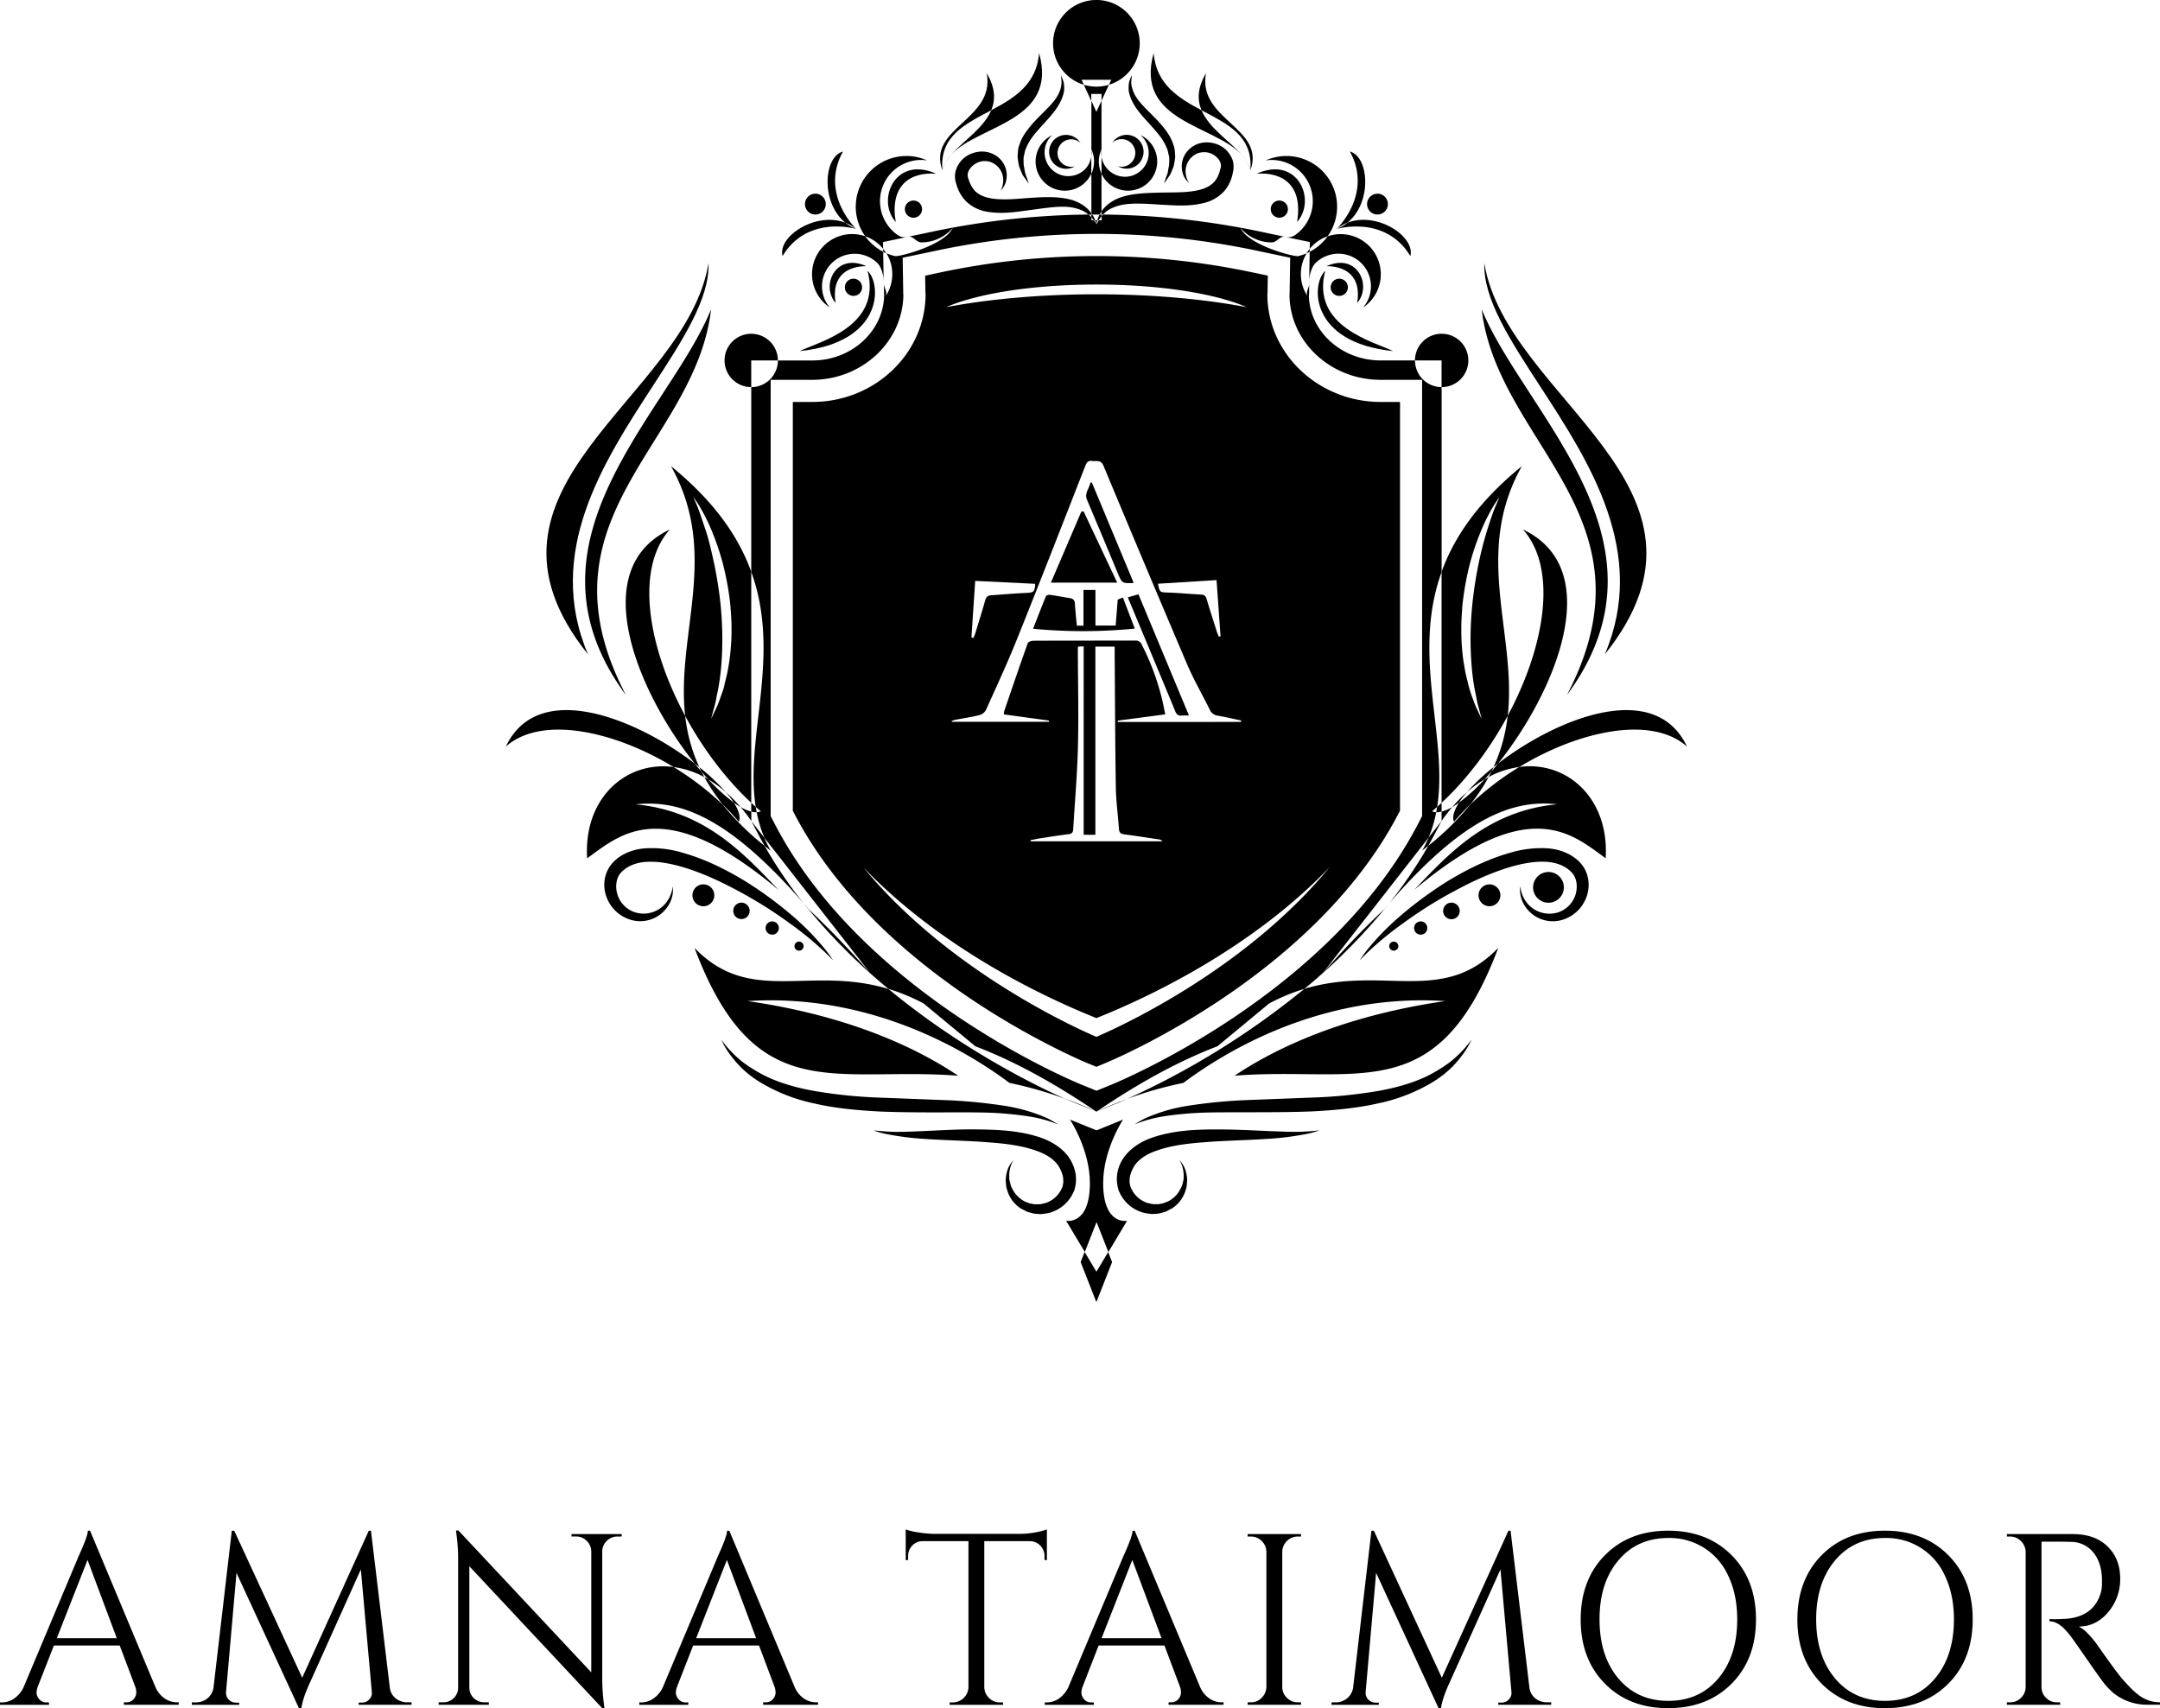 <svg viewBox="0 0 1303.12 1030.61" xmlns="http://www.w3.org/2000/svg"><title>Asset 1</title><g data-name="Layer 2" id="Layer_2"><g data-name="Layer 1" id="Layer_1-2"><path d="M713.92,653.36c37.49-28,93.7-53.6,158-49.36-32.81,4.68-83.84,16.1-127.11,45,74.64-5.78,122.61,19.94,159.1-77.14-33.52,34.88-69.19,10.38-117,24.74A483.92,483.92,0,0,1,680,663,232.93,232.93,0,0,1,713.92,653.36Z"></path><path d="M798,587.15l63.88-81.78a79,79,0,0,0,4.58-15.31,7,7,0,0,1-2.53-.56c1.05-.87,2.08-1.77,3.11-2.69,6.7-42.43-15.63-91,2.69-141.77V233.56a16.07,16.07,0,0,1-16.06-16.09H833c-23.57,0-42.82-17.41-43.34-38.95l.09-.89.13-8.39c0,.46,0,.94,0,1.44,0,3.23-2.15,4.79-1.18,7.84a24.12,24.12,0,0,1-.37-25.71,30.26,30.26,0,0,1-5.18,1.72c-2.27.54-29.94-6.49-34.78-17a24.76,24.76,0,0,0,18.86,8.72c3.12,0,5-4,7.81-3.4l.29.05-14.69-3.1a481.75,481.75,0,0,0-95.12-10.35l-.62.64-.28.38v2.45h-1.76a6.18,6.18,0,0,0-.49.89c-.54.93-.82,1.44-.82,1.44s0,0-.06-.1-.4-.62-.87-1.26a5.87,5.87,0,0,0-.63-1h-1.53v-1.78l-.67-.75c-.33-.3-.67-.62-1-.93a481.26,481.26,0,0,0-94.3,10.34l-14.57,3.07.14,0c2.86-.63,4.69,3.4,7.81,3.4a24.89,24.89,0,0,0,18.9-8.72c-4.84,10.51-32.55,17.54-34.8,17a30.55,30.55,0,0,1-5.18-1.72,24.22,24.22,0,0,1-.34,25.71c.86-2.84-.94-4.39-1.2-7.2l.08,5c0,.75,0,1.44.07,2.07-.59,21.67-19.79,39.11-43.29,39.11H469.3a16.1,16.1,0,0,1-16.07,16.09V345c18.36,50.79-4,99.37,2.71,141.82,1,.91,2.06,1.81,3.1,2.68a6.94,6.94,0,0,1-2.53.56,78.81,78.81,0,0,0,4.61,15.37L525,587.15C511.6,572,499.3,559.32,488,548.69c-1.09-1.29-2.17-2.54-3.25-3.78A352.65,352.65,0,0,0,536,596.64a116.28,116.28,0,0,1,21.28,8.84l31.13,25.78c20.39,7.78,44.19,19.9,73.06,39.47,28.83-19.57,52.63-31.69,73-39.47l31.14-25.78a116.07,116.07,0,0,1,21.29-8.84A353,353,0,0,0,838.1,545L835,548.69C823.61,559.32,811.34,572,798,587.15ZM671,654.22l-9.49,3.87L652,654.22c-5.32-2.2-130.75-54.46-184.2-156.33l-2.86-5.48V229.17H490c30,0,54.57-22.88,55-51.13a17.55,17.55,0,0,1-.09-1.92l-.33-20.62,20.23-4.26a467,467,0,0,1,193.38,0l20.18,4.26-.36,22-.06.67c.31,28.18,24.86,51,55,51h25V492.41l-2.87,5.46C801.71,599.76,676.27,652,671,654.22Z"></path><path d="M660.7,132.92c.45,1.19.62,2,.71,2.23l.06.1a11.83,11.83,0,0,1,.52-2.33Z"></path><path d="M647.56,665l13.91,5.69c-6.4-3-12.66-5.53-18.77-7.78C645.35,664.13,647,664.82,647.56,665Z"></path><path d="M675.38,665c.51-.21,2.12-.87,4.65-2-6,2.22-12.23,4.77-18.56,7.7Z"></path><path d="M903.8,460.67c33.73-42.06,66.14-117,15-141.2,21.1,23.74,13.29,70.62-9.24,112.41a100,100,0,0,1-8.51,30.92C902,462.09,902.88,461.38,903.8,460.67Z"></path><path d="M1017.76,450.43c-19.48-41.15-78.76-16.81-114,10.24q-2,2.5-4,4.83c-.56,1.12-1.14,2.23-1.75,3.35a54.52,54.52,0,0,1,18.58-6.09C953.07,440.63,996.55,431.59,1017.76,450.43Z"></path><path d="M861.67,510.32A270.38,270.38,0,0,1,838.1,545c45.73-52.64,75.13-62.65,101.39-59.74-42.34,3.88-66.12,30.65-86.38,51.7,69.68-58.7,95.57-33.44,115.58-19.15,2.24-36-23.11-58.88-52.06-55.09A172.08,172.08,0,0,0,887,485.41,162.76,162.76,0,0,1,861.67,510.32Z"></path><path d="M419,571.9c36.5,97.08,84.48,71.36,159.1,77.14C534.85,620.1,483.85,608.68,451,604c64.3-4.24,120.5,21.39,158,49.36A233.74,233.74,0,0,1,642.7,663c-15-6.66-61.36-28.76-106.7-66.31C488.24,582.28,452.56,606.78,419,571.9Z"></path><path d="M436.08,485.54a171.51,171.51,0,0,0-29.78-22.78c-29-3.79-54.32,19.11-52.09,55.09,20-14.29,45.91-39.55,115.58,19.15-20.24-21-44-47.82-86.38-51.7,26.28-2.91,55.64,7.08,101.31,59.61a269.72,269.72,0,0,1-23.46-34.6A162.48,162.48,0,0,1,436.08,485.54Z"></path><path d="M413.37,431.94c-22.57-41.81-30.4-88.71-9.27-112.47-51.14,24.19-18.67,99.2,15.08,141.25.92.71,1.82,1.42,2.71,2.13A99.66,99.66,0,0,1,413.37,431.94Z"></path><path d="M423.18,465.54q-2-2.32-4-4.82c-35.2-27.07-94.55-51.47-114-10.29,21.22-18.84,64.72-9.8,101.15,12.33a54.87,54.87,0,0,1,18.61,6.11C424.31,467.76,423.73,466.65,423.18,465.54Z"></path><path d="M667.12,108.87a17.62,17.62,0,1,0,21-27.34A18.2,18.2,0,0,1,689.55,83a14.31,14.31,0,1,1-25,11.45v10.38A17.72,17.72,0,0,0,667.12,108.87Z"></path><path d="M681.29,99.18a8.25,8.25,0,0,1-6.84,1.12A10.2,10.2,0,1,0,674,83.11a10.4,10.4,0,0,0-2.94,3c.3-.26.59-.5.92-.74a8.3,8.3,0,1,1,9.3,13.76Z"></path><path d="M655.12,101.56A14.31,14.31,0,0,1,633.35,83a18.2,18.2,0,0,1,1.47-1.45A17.25,17.25,0,0,0,629,86a17.61,17.61,0,1,0,29.38,18.81V94.31A14.26,14.26,0,0,1,655.12,101.56Z"></path><path d="M650.91,85.42a10.07,10.07,0,0,1,.93.74,10.4,10.4,0,0,0-2.94-3,10.22,10.22,0,1,0-.45,17.19,8.29,8.29,0,1,1,2.46-14.88Z"></path><path d="M532.79,150.14l-.06-4.09,15.07-3.18a7.45,7.45,0,0,1-6.74-1.43A24.88,24.88,0,0,1,555.75,96.5a23,23,0,0,1,3.57.3,30.2,30.2,0,0,0-12.46-2.68A30.61,30.61,0,0,0,522,142.55,24.09,24.09,0,0,1,532.79,150.14Z"></path><path d="M522,142.55a24.2,24.2,0,0,0-21.34,43,25.33,25.33,0,0,1-1.72-2.29,19.67,19.67,0,0,1,30.76-24.18c.9.92,3.48,5.17,3.43,11.57,0,.22,0,.43,0,.64l-.31-19.38A30.7,30.7,0,0,1,522,142.55Z"></path><path d="M532.79,150.14l0,1.8c.61.31,1.23.6,1.85.87-.07-.12-.13-.24-.21-.36A24.27,24.27,0,0,0,532.79,150.14Z"></path><path d="M869.7,233.56a16.1,16.1,0,1,0-16.06-16.09H869.7Z"></path><path d="M469.3,217.47a16.09,16.09,0,1,0-16.08,16.09h0V217.47Z"></path><path d="M523.39,163.39c8.89,33.88-29.87,42.92-40.88,48.43C532.93,206.72,532,171.44,523.39,163.39Z"></path><path d="M504.12,182.77c-2.75-16.59,7.48-22.19,18.53-22.19C503.94,152.15,495.08,172.53,504.12,182.77Z"></path><path d="M516.42,138.07h0a24.29,24.29,0,0,1-6.3-3.65c-17.92-7-41.1,8.29-38,20.08C482.66,136.86,501.41,134.52,516.42,138.07Z"></path><path d="M516.44,138.07c-10.57-11.25-17.9-28.7-7.87-46.63-11.78,3.18-13.51,30.92,1.53,43a24,24,0,0,1,6.3,3.65Z"></path><path d="M564.76,104.8c-24.63-11.11-36.29,15.71-24.37,29.16C536.74,112.16,548.67,103.68,564.76,104.8Z"></path><path d="M790.15,150.12a24.09,24.09,0,0,1,10.79-7.57A30.59,30.59,0,0,0,763.58,96.8a23.45,23.45,0,0,1,3.57-.3,24.89,24.89,0,0,1,14.71,44.94,7.47,7.47,0,0,1-6.61,1.46l15,3.15Z"></path><path d="M790.12,151.93l-.28,17.31c.32-5.59,2.57-9.28,3.42-10.13A19.65,19.65,0,0,1,824,183.29a23.36,23.36,0,0,1-1.69,2.29,24.21,24.21,0,0,0-21.36-43A30.67,30.67,0,0,1,790.12,151.93Z"></path><path d="M790.15,150.12a23.5,23.5,0,0,0-1.69,2.33c-.07.12-.13.24-.21.36.64-.27,1.26-.57,1.87-.88Z"></path><path d="M840.41,211.82c-11-5.51-49.79-14.55-40.9-48.43C790.88,171.44,790,206.72,840.41,211.82Z"></path><path d="M800.26,160.58c11,0,21.29,5.6,18.52,22.19C827.86,172.53,819,152.15,800.26,160.58Z"></path><path d="M850.85,154.49c3.08-11.78-20.1-27.1-38-20.09a24.3,24.3,0,0,1-6.34,3.67C821.5,134.52,840.28,136.86,850.85,154.49Z"></path><path d="M806.51,138.07a24.08,24.08,0,0,1,6.34-3.67c15-12.05,13.26-39.78,1.51-43C824.36,109.37,817,126.82,806.51,138.07Z"></path><path d="M758.19,104.8c16.07-1.12,28,7.36,24.32,29.16C794.45,120.51,782.81,93.69,758.19,104.8Z"></path><path d="M945.44,419.12a1.31,1.31,0,0,1,.23-.24c50.49-68.91,11.79-128.52-22.62-181.44-11.68-18-22.66-34.91-29.16-50.84C903.37,268.06,1001.57,311.47,945.44,419.12Z"></path><path d="M968.19,394.79c81.07-101.25-59.32-153.88-72.71-236-.7,21.38,15.22,45.9,33.89,74.61C958.91,278.77,994.32,333.38,968.19,394.79Z"></path><path d="M399.85,237.44C365.46,290.36,326.76,350,377.27,418.88a2.43,2.43,0,0,0,.23.24C321.33,311.47,419.57,268.06,429,186.6,422.53,202.53,411.56,219.48,399.85,237.44Z"></path><path d="M393.55,233.35c18.69-28.71,34.6-53.23,33.9-74.61-13.39,82.17-153.81,134.8-72.72,236.05C328.58,333.38,364,278.77,393.55,233.35Z"></path><path d="M876.18,486.89a25.06,25.06,0,0,1-6.48,2.79v5.63A104.08,104.08,0,0,1,876.18,486.89Z"></path><path d="M909.6,431.88c5.6-49.28-21.1-98,8.54-150.63-26.36,21.46-40.87,42.81-48.44,63.79V484.36C885.26,469.91,899,451.46,909.6,431.88Zm-28-53.32c0-4.31.37-8.71.65-13.1a176.06,176.06,0,0,1,4.52-25.34,159.26,159.26,0,0,1,7.32-21.21,112.08,112.08,0,0,1,7.2-14.1c2.07-3.2,3.33-4.94,3.33-4.94s-.85,2-2.34,5.48-3.2,8.54-5.12,14.68a211.63,211.63,0,0,0-5.37,21.26A241.94,241.94,0,0,0,888.12,366c-1.64,16.94-1,34.06,1,46.7.48,3.17,1.19,6,1.64,8.6a55.46,55.46,0,0,0,1.59,6.62l1.53,5.77s-1-2-2.59-5.4a52.81,52.81,0,0,1-2.62-6.36,88.84,88.84,0,0,1-2.77-8.54c-.68-3.22-1.76-6.64-2.29-10.38a104.36,104.36,0,0,1-1.56-11.77A115.42,115.42,0,0,1,881.65,378.56Z"></path><path d="M869.7,489.68v-5.32c-.89.83-1.79,1.65-2.69,2.45-.17,1.09-.36,2.17-.58,3.25A11.31,11.31,0,0,0,869.7,489.68Z"></path><path d="M885.05,477.9a70.77,70.77,0,0,1,10.54-7.66c1.39-1.51,2.8-3.09,4.21-4.74q.66-1.35,1.29-2.7A122.76,122.76,0,0,0,885.05,477.9Z"></path><path d="M869.7,495.31l-7.85,10.06A73.39,73.39,0,0,1,858,513.2c1.25-1,2.46-1.92,3.65-2.88q2-3.46,3.83-7Z"></path><path d="M885.05,477.9a85.89,85.89,0,0,0-8.87,9,48,48,0,0,0,4-2.62A56.87,56.87,0,0,1,885.05,477.9Z"></path><path d="M880.21,484.27c-3,4.73-4.24,8.76-3,11.56A138.25,138.25,0,0,1,887,485.41a113,113,0,0,0,11.08-16.56c-.82.43-1.64.9-2.46,1.39A105.68,105.68,0,0,1,880.21,484.27Z"></path><path d="M453.23,484.36V345c-7.57-21-22.08-42.31-48.43-63.75,29.67,52.69,2.94,101.39,8.57,150.69C423.92,451.49,437.69,469.92,453.23,484.36Zm-12.38-93.1A106.85,106.85,0,0,1,439.32,403c-.56,3.74-1.63,7.16-2.3,10.38s-1.94,6-2.76,8.54a60,60,0,0,1-2.64,6.36c-1.63,3.42-2.6,5.4-2.6,5.4s.58-2.12,1.52-5.77a50.06,50.06,0,0,0,1.6-6.62c.45-2.59,1.19-5.43,1.64-8.6,2.12-12.64,2.68-29.76,1.06-46.7-.8-8.46-2.18-16.88-3.72-24.73-1.73-7.8-3.31-15.16-5.37-21.26s-3.69-11.2-5.14-14.68-2.34-5.48-2.34-5.48,1.3,1.74,3.34,4.94a118.88,118.88,0,0,1,7.22,14.1,163.85,163.85,0,0,1,7.29,21.21,177.44,177.44,0,0,1,4.54,25.34c.3,4.39.67,8.79.67,13.1A120.45,120.45,0,0,1,440.85,391.26Z"></path><path d="M453.27,495.38l0-.07v-5.63a25.48,25.48,0,0,1-6.51-2.81,102.87,102.87,0,0,1,6.5,8.44Z"></path><path d="M457.44,503.32c1.24,2.36,2.51,4.68,3.82,7q1.78,1.44,3.66,2.89a73.24,73.24,0,0,1-3.8-7.77l-7.85-10.05Z"></path><path d="M453.23,489.68a11.42,11.42,0,0,0,3.28.38q-.31-1.62-.57-3.24c-.91-.81-1.81-1.63-2.71-2.46Z"></path><path d="M446.72,486.87a87.08,87.08,0,0,0-8.88-9,58.06,58.06,0,0,1,4.84,6.36Q444.77,485.73,446.72,486.87Z"></path><path d="M445.72,495.83c1.22-2.8,0-6.85-3-11.6a106.5,106.5,0,0,1-15.31-14c-.81-.48-1.63-.95-2.46-1.39a113.37,113.37,0,0,0,11.17,16.67A134.4,134.4,0,0,1,445.72,495.83Z"></path><path d="M437.84,477.87a124,124,0,0,0-15.95-15c.41.9.84,1.79,1.29,2.69,1.4,1.64,2.8,3.22,4.19,4.72A71.28,71.28,0,0,1,437.84,477.87Z"></path><path d="M881.83,634.35a62.93,62.93,0,0,1-7.79,7,97.47,97.47,0,0,1-11.48,7.11c-8.78,4.55-19.94,7.86-32.17,9.94a295.78,295.78,0,0,1-39.06,3.82l-39.69,1.52a313.29,313.29,0,0,0-34.89,3.41,102.73,102.73,0,0,0-24,6.75,40.22,40.22,0,0,0-6.17,3.22c-1.38.82-2.09,1.26-2.09,1.26l2.27-.85a56.06,56.06,0,0,1,6.55-2.1c5.61-1.66,13.95-2.83,23.95-3.64s21.84-.66,34.49-.7,26.3,0,40-.54c13.65-.72,27.41-2,40.1-4.93a105.2,105.2,0,0,0,33.07-13.09,63.54,63.54,0,0,0,11.19-8.83,69.23,69.23,0,0,0,7-8.38,42.12,42.12,0,0,0,3.61-5.93l1.17-2.16-1.55,1.9A56.88,56.88,0,0,1,881.83,634.35Z"></path><path d="M571.11,671.14c12.65,0,24.44-.15,34.49.7s18.34,2,24,3.64a54.27,54.27,0,0,1,6.53,2.1l2.31.85-2.11-1.26a40.8,40.8,0,0,0-6.15-3.22,103.19,103.19,0,0,0-24-6.75,313.58,313.58,0,0,0-34.88-3.41l-39.71-1.52a294.67,294.67,0,0,1-39-3.82c-12.28-2.08-23.42-5.39-32.2-9.94a96.65,96.65,0,0,1-11.48-7.11,62.54,62.54,0,0,1-7.81-7,57.65,57.65,0,0,1-4.48-5.17c-1-1.23-1.54-1.9-1.54-1.9l1.15,2.16a42.12,42.12,0,0,0,3.61,5.93,68.68,68.68,0,0,0,7,8.38,63.27,63.27,0,0,0,11.2,8.83,104.43,104.43,0,0,0,33.07,13.09c12.68,3,26.41,4.21,40.07,4.93C544.86,671.16,558.43,671.18,571.11,671.14Z"></path><path d="M647.56,719.39c.89-1.47,1.15-3.68,1.52-5.66a27.27,27.27,0,0,0-.11-5.19,25.71,25.71,0,0,0-3.94-10c-4.24-6.12-10.73-9.88-17-12.11-12.83-4.39-25.74-4.8-37.61-5s-22.82.54-32.21.95-17.15.73-22.58.36S527,682,527,682a48.09,48.09,0,0,0,8.37,2.34,174,174,0,0,0,22.77,2.83c9.42.67,20.41.93,32,1.6,11.51.82,24.07,1.56,35,5.51,5.46,1.84,10.3,4.76,13.2,8.82a20.75,20.75,0,0,1,2.94,6.86,23.32,23.32,0,0,1,.18,3.77c-.33.93-.11,1.79-.74,2.87a16.24,16.24,0,0,1-9.79,9.18c-1.11.26-2.19.53-3.26.77l-3.54.05-2.9-.54c-1-.39-2-.74-2.91-1.11a17.08,17.08,0,0,1-7.8-8.13c-.94-1.49-1-3.33-1.51-4.61a25.53,25.53,0,0,1-.1-4.47,18.77,18.77,0,0,1,1.53-5.93l1-2s-.49.64-1.36,1.82a15.65,15.65,0,0,0-2.75,6,24,24,0,0,0-.62,4.61c.26,1.9.13,3.76.91,5.73a19.58,19.58,0,0,0,8.3,11.2c1.19.59,2.41,1.22,3.64,1.87,1.38.47,2.87.84,4.36,1.21,1.45.13,2.29.19,4.2.28,1.45-.2,3-.35,4.56-.69A22.22,22.22,0,0,0,647.56,719.39Z"></path><path d="M917.06,534.45a1.53,1.53,0,0,0,0,.21C917.09,534.52,917.09,534.44,917.06,534.45Z"></path><path d="M933.42,511.82a64.45,64.45,0,0,0-22,2.58c-14.06,3.93-26.89,10.44-38.27,17.36a235.77,235.77,0,0,0-29.2,21.58A160.06,160.06,0,0,0,826,571.63a72.46,72.46,0,0,0-5.7,7.82s2.37-2.61,6.81-6.73a196.66,196.66,0,0,1,19.64-15.85,256.15,256.15,0,0,1,30-18.9c11.35-6.17,23.9-12.05,36.86-15.58,6.47-1.7,13.1-2.79,19.27-2.42s11.75,2.53,15.4,6.51c3.28,3.49,3.68,9.32,2,14a16.53,16.53,0,0,1-9.89,9.86,17.4,17.4,0,0,1-20.2-7,19.65,19.65,0,0,1-2.64-6.36,16,16,0,0,1-.39-2.27,17.08,17.08,0,0,0,1.47,9.49,20,20,0,0,0,23.15,11,22.23,22.23,0,0,0,14.53-12.09c3-6.21,3.24-15-2.21-21.69C949.07,515.3,940.9,512.26,933.42,511.82Z"></path><path d="M764.73,682.39c-9.37-.41-20.34-1-32.21-.95s-24.77.6-37.61,5c-6.28,2.23-12.76,6-17,12.11a22.19,22.19,0,0,0-4,15.19c.33,2,.63,4.19,1.49,5.66a22.25,22.25,0,0,0,14.87,12.38c1.56.34,3.07.49,4.58.69,1.9-.09,2.75-.15,4.16-.28,1.53-.37,3-.74,4.4-1.21,1.22-.65,2.42-1.28,3.6-1.87a19.53,19.53,0,0,0,8.32-11.2c.8-2,.65-3.83.91-5.73a21.81,21.81,0,0,0-.64-4.61,16,16,0,0,0-2.71-6l-1.38-1.82,1,2a18.5,18.5,0,0,1,1.53,5.93,22.74,22.74,0,0,1-.08,4.47c-.48,1.28-.59,3.12-1.53,4.61a17.1,17.1,0,0,1-7.79,8.13c-.95.37-1.93.72-2.92,1.11l-2.86.54-3.55-.05-3.28-.77a16.25,16.25,0,0,1-9.78-9.18c-.61-1.08-.43-1.94-.76-2.87a23.32,23.32,0,0,1,.18-3.77,21.62,21.62,0,0,1,2.94-6.86c2.91-4.06,7.74-7,13.23-8.82,10.93-3.95,23.49-4.69,35-5.51,11.65-.67,22.62-.93,32.07-1.6a174.16,174.16,0,0,0,22.72-2.83,48.43,48.43,0,0,0,8.38-2.34,84.91,84.91,0,0,1-8.56.75C781.88,683.12,774.11,682.75,764.73,682.39Z"></path><path d="M665.44,129.45a16.35,16.35,0,0,1,4.62-3.52,28.07,28.07,0,0,1,8.19-2.57c6.32-.93,14-.41,22.46.15,8.45.41,17.82,1.41,27.83-1.67,4.91-1.66,9.93-5.21,12.51-10.08a23.86,23.86,0,0,0,2.67-7.32l.37-1.84a13.42,13.42,0,0,0,.11-2,11.78,11.78,0,0,0-.82-4.65,15.89,15.89,0,0,0-11.51-9.61,16.49,16.49,0,0,0-6.75-.19,15.19,15.19,0,0,0-6,2.53,14.26,14.26,0,0,0-5.4,16.38,11,11,0,0,0,2.45,4.17c.75.78,1.16,1.19,1.16,1.19l-.77-1.43a13.57,13.57,0,0,1-1.2-4.19,11.56,11.56,0,0,1,1-6.41,11.86,11.86,0,0,1,5.35-5.53,10.52,10.52,0,0,1,4-1,10,10,0,0,1,4.43.59c2.86,1,5.47,3.41,6.21,5.94a6.16,6.16,0,0,1,.22,1.65c0,.21-.14,1.31-.14,1.23l-.4,1.34a17.47,17.47,0,0,1-2,5.06c-1.71,3-4.65,5-8.22,6.25-7.36,2.49-16.51,2.08-24.92,2.27s-16.78.37-23.73,2.56a25.5,25.5,0,0,0-8.82,4.62,17.73,17.73,0,0,0-3.81,4.21v1.83Z"></path><path d="M658.38,128.62a19.1,19.1,0,0,0-4.72-4.63,25.57,25.57,0,0,0-9.15-3.9c-7.11-1.6-15.4-1.25-23.87-.64s-17.49,1.64-25-.26c-3.68-1-6.77-2.66-8.71-5.59a17.34,17.34,0,0,1-2.38-4.84l-.48-1.32a8.24,8.24,0,0,1-.26-1.23,5.94,5.94,0,0,1,.09-1.66c.5-2.58,3-5.15,5.71-6.37a10.05,10.05,0,0,1,4.36-1,10.32,10.32,0,0,1,4,.71,12,12,0,0,1,5.8,5.06,11.61,11.61,0,0,1,1.45,6.32,12.87,12.87,0,0,1-.85,4.28c-.41,1-.64,1.53-.64,1.53l1.05-1.31a11.24,11.24,0,0,0,2.12-4.35,14.21,14.21,0,0,0-6.7-15.92,15.92,15.92,0,0,0-6.12-2,16.9,16.9,0,0,0-6.75.75,15.82,15.82,0,0,0-10.67,10.49,12.43,12.43,0,0,0-.49,4.68,19,19,0,0,0,.3,2l.52,1.79a23.56,23.56,0,0,0,3.24,7.06c3,4.65,8.21,7.8,13.28,9.07,10.22,2.24,19.49.5,27.88-.6s16-2.36,22.37-1.93a27.9,27.9,0,0,1,8.35,1.87,15.12,15.12,0,0,1,4.52,2.83l1.71,0Z"></path><path d="M665.53,713.77c0-20.2,12-38.28,12-38.28l-16,6.51-16-6.51s12,18.08,12,38.28c0,25.74-14.35,22.76-14.35,22.76l11.28,18.83,7.09-18.05,7.12,18.12,11.29-18.9S665.53,739.51,665.53,713.77Z"></path><polygon points="654.34 755.36 651.95 761.46 661.43 785.63 670.92 761.46 668.55 755.43 661.47 767.26 654.34 755.36"></polygon><path d="M943.47,535.37a9.28,9.28,0,1,0-9.3,9.29A9.28,9.28,0,0,0,943.47,535.37Z"></path><path d="M892,540.17a6.59,6.59,0,1,0,6.6-6.59A6.61,6.61,0,0,0,892,540.17Z"></path><path d="M870.64,549.61a5,5,0,1,0,4.94-5A5,5,0,0,0,870.64,549.61Z"></path><path d="M853.11,559.92a4,4,0,1,0,4-4A4,4,0,0,0,853.11,559.92Z"></path><path d="M838.12,570.85a2.74,2.74,0,1,0,2.74-2.75A2.74,2.74,0,0,0,838.12,570.85Z"></path><path d="M405.83,534.69c0-.15,0-.24,0-.24S405.81,534.53,405.83,534.69Z"></path><path d="M390.09,520c6.19-.37,12.78.72,19.25,2.42,13,3.53,25.52,9.41,36.86,15.58a257.72,257.72,0,0,1,30,18.9,200.14,200.14,0,0,1,19.6,15.85c4.46,4.12,6.84,6.73,6.84,6.73a72.57,72.57,0,0,0-5.73-7.82A159.35,159.35,0,0,0,479,553.34a236.09,236.09,0,0,0-29.22-21.58c-11.39-6.92-24.2-13.43-38.28-17.36a64.22,64.22,0,0,0-22-2.58c-7.45.44-15.63,3.48-20.57,9.56-5.47,6.69-5.29,15.48-2.24,21.69a22.33,22.33,0,0,0,14.55,12.09,20.09,20.09,0,0,0,15.42-2.29,20.52,20.52,0,0,0,7.75-8.72,17.2,17.2,0,0,0,1.44-9.46,16.83,16.83,0,0,1-.36,2.24,21.26,21.26,0,0,1-2.66,6.36,17.37,17.37,0,0,1-20.18,7,16.44,16.44,0,0,1-9.9-9.86c-1.7-4.66-1.33-10.49,1.94-14C378.35,522.5,383.89,520.3,390.09,520Z"></path><path d="M424.33,546.77a6.6,6.6,0,1,0-6.59-6.6A6.6,6.6,0,0,0,424.33,546.77Z"></path><path d="M442.37,549.61a4.95,4.95,0,1,0,4.95-5A4.94,4.94,0,0,0,442.37,549.61Z"></path><path d="M461.88,559.92a4,4,0,1,0,4-4A4,4,0,0,0,461.88,559.92Z"></path><path d="M479.31,570.85a2.74,2.74,0,1,0,2.75-2.75A2.74,2.74,0,0,0,479.31,570.85Z"></path><path d="M491.92,129.42a6.28,6.28,0,1,0-6.29-6.27A6.27,6.27,0,0,0,491.92,129.42Z"></path><path d="M831,129.42a6.28,6.28,0,1,0-6.25-6.27A6.25,6.25,0,0,0,831,129.42Z"></path><path d="M670.43,48.14l-1.4,3a26.14,26.14,0,1,0-15.15,0l-1.4-3Z"></path><path d="M664.54,56.68v4.11L669,51.15a26.29,26.29,0,0,1-15.15,0l4.5,9.71V56.68Z"></path><path d="M659,129.44l2.49,0,1.93,0c0-.08.07-.16.12-.24.3-.5.64-1,1-1.59v-22.8a17.62,17.62,0,0,1,0-14.76V60.79l-3.11,6.66-3-6.58V90.05a17.61,17.61,0,0,1,0,14.74v23.83c.2.26.39.52.56.76Z"></path><path d="M664.54,94.43V90.05A14.3,14.3,0,0,0,664.54,94.43Z"></path><path d="M658.38,90.05v4.26A14.48,14.48,0,0,0,658.38,90.05Z"></path><path d="M663.4,129.44a25.1,25.1,0,0,0-1.41,3.48h.79c.45-.72,1.07-1.53,1.76-2.45v-1Z"></path><path d="M659,129.44h-.6v1.7c.59.64,1.11,1.24,1.53,1.78h.79A23.3,23.3,0,0,0,659,129.44Z"></path><path d="M704.47,104.24c-.39,1.34-.89,2.45-1.23,3.42l-1,3s.7-.89,1.9-2.6c.55-.89,1.33-1.9,2.06-3.17.58-1.33,1.25-2.89,1.88-4.64a43.59,43.59,0,0,0,.93-6c-.26-2.14-.11-4.6-1.08-6.78-1.32-4.66-4.39-8.75-7.44-12.36-6.32-7.22-13.65-12.86-16.33-18.86-1.3-3-1.9-5.56-1.64-7.67s.23-3.23.23-3.23-.49,1.08-1.18,3a10.92,10.92,0,0,0-.65,3.76,13.13,13.13,0,0,0,.6,5.11,26.23,26.23,0,0,0,2.38,5.51,35.54,35.54,0,0,0,3.76,5.38c2.79,3.53,6.13,6.8,9,10.26a56.67,56.67,0,0,1,4.13,5.17A29.43,29.43,0,0,1,703.76,89c.93,1.81,1,3.73,1.6,5.49a41.08,41.08,0,0,1-.07,5.23C704.94,101.34,704.69,102.86,704.47,104.24Z"></path><path d="M622.41,75.19c-3,3.61-6.14,7.7-7.44,12.36-1,2.18-.82,4.64-1.08,6.78a43.59,43.59,0,0,0,.93,6c.63,1.75,1.3,3.31,1.88,4.64s1.51,2.28,2.07,3.17c1.19,1.71,1.89,2.6,1.89,2.6s-.37-1.12-1-3c-.32-1-.84-2.08-1.19-3.42s-.46-2.9-.85-4.5a43.07,43.07,0,0,1-.06-5.23c.56-1.76.65-3.68,1.6-5.49a28.9,28.9,0,0,1,2.94-5.39,54.88,54.88,0,0,1,4.12-5.17c2.91-3.46,6.26-6.73,9-10.26A37,37,0,0,0,639,62.82a26.23,26.23,0,0,0,2.38-5.51,13.13,13.13,0,0,0,.6-5.11,10.21,10.21,0,0,0-.67-3.76c-.69-1.93-1.19-3-1.19-3s.08,1.19.26,3.23a15.72,15.72,0,0,1-1.62,7.67C636.06,62.33,628.73,68,622.41,75.19Z"></path><path d="M509.72,173.32a5.19,5.19,0,1,0,5.19-5.17A5.19,5.19,0,0,0,509.72,173.32Z"></path><path d="M545.92,126.18A5.18,5.18,0,1,0,551.1,121,5.17,5.17,0,0,0,545.92,126.18Z"></path><path d="M802.79,173.32a5.19,5.19,0,1,0,5.2-5.17A5.2,5.2,0,0,0,802.79,173.32Z"></path><path d="M766.63,126.18A5.18,5.18,0,1,0,771.8,121,5.17,5.17,0,0,0,766.63,126.18Z"></path><path d="M570.38,98.06a15,15,0,0,0-1.8,4.88A18.63,18.63,0,0,1,570.38,98.06Z"></path><path d="M574.11,93c17.09-17.81,64.31-19.88,52.76-61C625.41,51,611.77,59.21,598,66.52,593.57,77.14,581.38,84.87,574.11,93Z"></path><path d="M574.11,93a22.55,22.55,0,0,0-3.73,5.06A28.56,28.56,0,0,1,574.11,93Z"></path><path d="M598,66.52c2.61-6.22,2.56-13.44-2.7-22.32C600.59,72.42,559,77,568.58,102.94,566.62,82.07,582.38,74.85,598,66.52Z"></path><path d="M754.3,102.94a15.39,15.39,0,0,0-2.19-5.57A18.93,18.93,0,0,1,754.3,102.94Z"></path><path d="M749.07,93.31c-7.23-8.24-19.67-16-24.19-26.78C711.14,59.21,697.49,51,696,32,684.41,73.35,732.23,75.21,749.07,93.31Z"></path><path d="M754.3,102.94c9.61-26-32-30.52-26.73-58.74-5.26,8.88-5.31,16.1-2.69,22.33C740.52,74.85,756.27,82.07,754.3,102.94Z"></path><path d="M752.11,97.37a22.63,22.63,0,0,0-3-4.06A29.8,29.8,0,0,1,752.11,97.37Z"></path><path d="M680.41,360.4c1.32,3.16,2.5,6,3.7,8.89,8.31,19.91,16.66,39.81,24.88,59.76.83,2,1.82,2.95,4,2.67a37.55,37.55,0,0,1,4.32,0q-15.55-37.33-30.5-73.17Z"></path><path d="M844.63,489.14V242.52H833c-37.71,0-68.38-29.25-68.39-64.85l.09-1.23.16-10.13-9.43-2a454,454,0,0,0-187.84,0l-9.45,2,.15,9.61a11.36,11.36,0,0,0,.11,1.37c0,36-30.67,65.23-68.38,65.23H478.31V489.14l1.3,2.53C530.83,589.31,651.87,639.75,657,641.83l4.43,1.83,4.42-1.83c5.13-2.08,126.18-52.52,177.44-150.16ZM661.47,171.68c38.39,0,72,5.47,90.65,13.65-25.61-4.87-56.88-7.77-90.65-7.77s-65.08,2.9-90.66,7.77C589.45,177.15,623.08,171.68,661.47,171.68Zm-11.22,220c0-.42.08-.83.15-1.56l3.38-.15V503.66h7.06V390.13h11.63c0,1.39,0,2.74,0,4.08.21,27,.28,53.91.71,80.86.14,8.36,1.29,16.7,1.87,25.05.16,2.24,1.09,3,3.33,3.31,6.92.86,13.81,2,20.71,3a3.51,3.51,0,0,1,2.26,1.15H621.78l-.12-.66c1.7-.32,3.39-.7,5.09-1,5.94-.91,11.88-1.88,17.84-2.61,2-.25,2.76-1,2.88-3,1-16.82,2.46-33.63,2.86-50.46C650.8,430.52,650.31,411.07,650.25,391.63Zm24.17,43.91c0-.27-.06-.54-.08-.8L703,431c-.75-3.49-1.33-6.72-2.13-9.9a150,150,0,0,0-12.05-32.18,3.84,3.84,0,0,0-3.95-2.45c-20.52.07-41,0-61.55.11-1.14,0-3,.7-3.3,1.51-4.83,13.54-9.46,27.14-14.11,40.73a13.87,13.87,0,0,0-.33,2.2l27.31,3.73c0,.25-.05.5-.07.75H574.3l-.19-.42a12.25,12.25,0,0,1,2-.74c4.85-.94,9.74-1.66,14.53-2.83a6.55,6.55,0,0,0,4.06-2.92c6.5-14.37,13.14-28.68,19-43.31,13.92-34.66,27.46-69.47,41.09-104.25.8-2.05,1.71-3.3,4.12-2.91s5.19-1,6.81,2.85q25.06,60.19,50.62,120.18c4,9.26,9.06,18,13.53,27.06a6,6,0,0,0,4.85,3.59c4.72.8,9.38,1.92,14.07,2.91,0,.29,0,.57-.08.86Zm-88.36-51c.76-11.41,1.52-22.81,2.27-34.11l36.18,1.76c-.19,4.83-.92,5.33-5.57,5.51-7,.28-13.91.94-20.87,1.39-2.08.13-3.14,1-3.73,3.14-1.86,6.72-4,13.36-6,20a27.53,27.53,0,0,1-1.1,2.63Zm112.52-32.4L733.94,350q1.2,16.88,2.41,33.87l-1,.28c-.41-1-.89-1.93-1.21-2.93-2.08-6.54-4.17-13.08-6.15-19.65-.52-1.75-1.25-2.73-3.24-2.83-6.64-.33-13.26-1-19.9-1.21C699.69,357.33,699.69,357.52,698.58,352.14ZM675,619.33c-1.9.93-3.61,1.74-5.21,2.49l-1.6.73c-1,.47-1.93.91-2.79,1.27l-1.19.55-2.75,1.2c-.75-.3-1.67-.73-2.75-1.19l-1.23-.56c-.85-.36-1.76-.8-2.79-1.27-.52-.25-1-.47-1.6-.73-1.6-.75-3.29-1.56-5.21-2.49-27.43-13.36-85.41-45.53-127-96,48.26,50.33,112,79.54,140.59,90.92,28.6-11.38,92.33-40.59,140.57-90.92C760.45,573.8,702.46,606,675,619.33Z"></path><path d="M653.73,308.53l-1.37.16L634,351.53h40Z"></path><path d="M674.32,361.76c-.41,5.2-.82,10.4-1.24,15.67h-12.2v-21.5h-7.23v21.54h-4c-.41-4.47-.9-8.83-1.16-13.2-.12-2.08-1-3.08-3-3.39-4-.63-8-1.4-12.08-2-.77-.1-2.16.27-2.38.8-2.64,6.4-5.12,12.87-7.78,19.68a319.28,319.28,0,0,0,61.36-.1l-7.16-18.74Z"></path><path d="M674.33,345.78c2.57,6.15,2.58,6.15,9.13,6,.08,0,.16-.09.43-.25l-25.16-60.39-.89.07c-.6,3.5-3.85,6.23-2,10.46C662.08,316.3,668.17,331.05,674.33,345.78Z"></path><path d="M106.65,1027.08h1.17v1.47H74.73v-1.47h1.32a5.51,5.51,0,0,0,4.63-2,6.27,6.27,0,0,0,1.55-3.76,11.22,11.22,0,0,0-.59-3.53l-9.42-25H32.51L22.65,1018a11,11,0,0,0-.59,3.46,6.19,6.19,0,0,0,1.55,3.68,5.51,5.51,0,0,0,4.63,2h1.33v1.47H0v-1.47H1.32a12.85,12.85,0,0,0,7.21-2.35,16.88,16.88,0,0,0,5.74-6.92l33.24-79.13Q53,926.76,53,923.53h1.33l39.42,94.28a15.87,15.87,0,0,0,5.59,6.92A13,13,0,0,0,106.65,1027.08ZM34.27,988.4H70.46L52.81,941.18Z"></path><path d="M245.94,1027.08h2.36v1.47H216.38v-1.32h2.2a5.5,5.5,0,0,0,4.27-2,5.3,5.3,0,0,0,1.47-4.34l-6.62-74-30.89,68.7q-4.12,9-5,15h-1.47L142.68,949l-6.32,71.93a5.92,5.92,0,0,0,5.59,6.33h2.35v1.32H115.76v-1.47h2.36a10.81,10.81,0,0,0,7.13-2.5,10.24,10.24,0,0,0,3.6-6.77l11-94.28h1.47l41,88.69,40.16-88.69h1.32l11.33,94.28a9.78,9.78,0,0,0,5.88,8.24A11.28,11.28,0,0,0,245.94,1027.08Z"></path><path d="M372.45,927.06a8.78,8.78,0,0,0-6.33,2.57,8.91,8.91,0,0,0-2.79,6.25v75.9a120.62,120.62,0,0,0,1,16.18l.29,2.65h-1.32L283.16,945v73.26a8.54,8.54,0,0,0,4.56,7.65,8.77,8.77,0,0,0,4.41,1.17h2.8v1.47h-30.3v-1.47h2.79a8.8,8.8,0,0,0,6.33-2.57,8.58,8.58,0,0,0,2.64-6.4V941.77a111.52,111.52,0,0,0-1-16l-.29-2.35h1.47L356.71,1009V936a9.08,9.08,0,0,0-2.8-6.4,8.76,8.76,0,0,0-6.32-2.57h-2.8v-1.48h30.3v1.48Z"></path><path d="M492.33,1027.08h1.18v1.47h-33.1v-1.47h1.32a5.53,5.53,0,0,0,4.64-2,6.25,6.25,0,0,0,1.54-3.76,11.22,11.22,0,0,0-.59-3.53l-9.41-25H418.19L408.34,1018a10.71,10.71,0,0,0-.59,3.46,6.17,6.17,0,0,0,1.54,3.68,5.53,5.53,0,0,0,4.64,2h1.32v1.47H385.68v-1.47H387a12.87,12.87,0,0,0,7.21-2.35,16.86,16.86,0,0,0,5.73-6.92l33.25-79.13q5.43-11.92,5.44-15.15H440l39.42,94.28a15.94,15.94,0,0,0,5.59,6.92A13.09,13.09,0,0,0,492.33,1027.08ZM420,988.4h36.18l-17.65-47.22Z"></path><path d="M630.16,938.68a8.94,8.94,0,0,0-8.39-8.83H593.82V1018a9.22,9.22,0,0,0,2.87,6.47,9.05,9.05,0,0,0,6.55,2.65h1.91v1.47H572.94v-1.47h1.91a9.44,9.44,0,0,0,9.41-9V929.85h-28a8.4,8.4,0,0,0-5.95,2.72,8.6,8.6,0,0,0-2.43,6.11v2.5l-1.47.14V922.79a40.6,40.6,0,0,0,7.65,1.77,63.71,63.71,0,0,0,10,.88h49.72a54.26,54.26,0,0,0,12-1.11,51.08,51.08,0,0,0,5.81-1.54v18.53l-1.47-.14Z"></path><path d="M737,1027.08h1.18v1.47H705v-1.47h1.32a5.53,5.53,0,0,0,4.64-2,6.25,6.25,0,0,0,1.54-3.76,11.22,11.22,0,0,0-.59-3.53l-9.41-25H662.81L653,1018a10.71,10.71,0,0,0-.59,3.46,6.17,6.17,0,0,0,1.54,3.68,5.53,5.53,0,0,0,4.64,2h1.32v1.47H630.3v-1.47h1.33a12.87,12.87,0,0,0,7.21-2.35,16.86,16.86,0,0,0,5.73-6.92l33.25-79.13q5.43-11.92,5.44-15.15h1.32L724,1017.81a15.8,15.8,0,0,0,5.59,6.92A13,13,0,0,0,737,1027.08ZM664.58,988.4h36.18l-17.65-47.22Z"></path><path d="M754.6,1027.08a8.92,8.92,0,0,0,6.55-2.72,9.43,9.43,0,0,0,2.86-6.55V936.18a9.21,9.21,0,0,0-2.86-6.48,9.08,9.08,0,0,0-6.55-2.64h-1.91v-1.48H784.9v1.48H783a9.08,9.08,0,0,0-6.55,2.64,9.21,9.21,0,0,0-2.86,6.48v81.63a8.8,8.8,0,0,0,2.79,6.55,9.14,9.14,0,0,0,6.62,2.72h1.91v1.47H752.69v-1.47Z"></path><path d="M933.47,1027.08h2.35v1.47H903.9v-1.32h2.21a5.48,5.48,0,0,0,4.26-2,5.34,5.34,0,0,0,1.48-4.34l-6.62-74-30.89,68.7q-4.12,9-5,15h-1.47L830.21,949l-6.33,71.93a5.92,5.92,0,0,0,5.59,6.33h2.35v1.32H803.29v-1.47h2.35a10.82,10.82,0,0,0,7.14-2.5,10.28,10.28,0,0,0,3.6-6.77l11-94.28h1.47l41,88.69,40.16-88.69h1.32l11.33,94.28a9.78,9.78,0,0,0,5.88,8.24A11.32,11.32,0,0,0,933.47,1027.08Z"></path><path d="M968.26,938.31q14.63-14.79,38.17-14.78t38.24,14.78q14.71,14.78,14.71,38.76t-14.71,38.76q-14.7,14.77-38.24,14.78t-38.17-14.78q-14.64-14.79-14.64-38.76T968.26,938.31Zm8.09,74.36q11.4,13.53,30.15,13.53t30.16-13.53q11.38-13.53,11.4-35.6,0-14.57-5.15-25.74a38.61,38.61,0,0,0-36.48-23.39q-18.69,0-30.08,13.53T965,977.07Q965,999.14,976.35,1012.67Z"></path><path d="M1099,938.31q14.63-14.79,38.17-14.78t38.24,14.78q14.71,14.78,14.71,38.76t-14.71,38.76q-14.7,14.77-38.24,14.78T1099,1015.83q-14.64-14.79-14.64-38.76T1099,938.31Zm8.09,74.36q11.4,13.53,30.15,13.53t30.16-13.53q11.38-13.53,11.4-35.6,0-14.57-5.15-25.74a38.61,38.61,0,0,0-36.48-23.39q-18.69,0-30.08,13.53t-11.4,35.6Q1095.72,999.14,1107.12,1012.67Z"></path><path d="M1241.05,930.15h-9.41v87.66a8.89,8.89,0,0,0,2.72,6.55,9.06,9.06,0,0,0,6.69,2.72h1.76l.15,1.47h-32.21v-1.47h1.91a9.05,9.05,0,0,0,6.55-2.65,9.17,9.17,0,0,0,2.86-6.47V936.32a9.42,9.42,0,0,0-2.86-6.54,8.92,8.92,0,0,0-6.55-2.72h-1.91v-1.48h39.71q13.39,0,21,7.43t7.65,19.27a30.66,30.66,0,0,1-7.28,20.45q-7.29,8.61-17.73,8.6a20.18,20.18,0,0,1,5.22,4,53.32,53.32,0,0,1,5.37,6.25q12.64,18.09,16.48,22.29t5.44,5.73a42.83,42.83,0,0,0,3.53,3A20.22,20.22,0,0,0,1294,1025a20.65,20.65,0,0,0,9.12,2.06v1.47H1295a32.53,32.53,0,0,1-19.93-7,53.36,53.36,0,0,1-4.7-4.71q-2-2.28-11-15.23T1249,986.85c-1-1.22-2-2.43-3.09-3.6q-4.71-5-9.41-5v-1.48a25.36,25.36,0,0,0,3.09.15q1.9,0,4.71-.15,18.23-.43,22.94-15.29a19.18,19.18,0,0,0,.88-5.52v-3.31q-.28-9.85-5.14-15.89a17.22,17.22,0,0,0-13.1-6.47Q1246.35,930.16,1241.05,930.15Z"></path></g></g></svg>